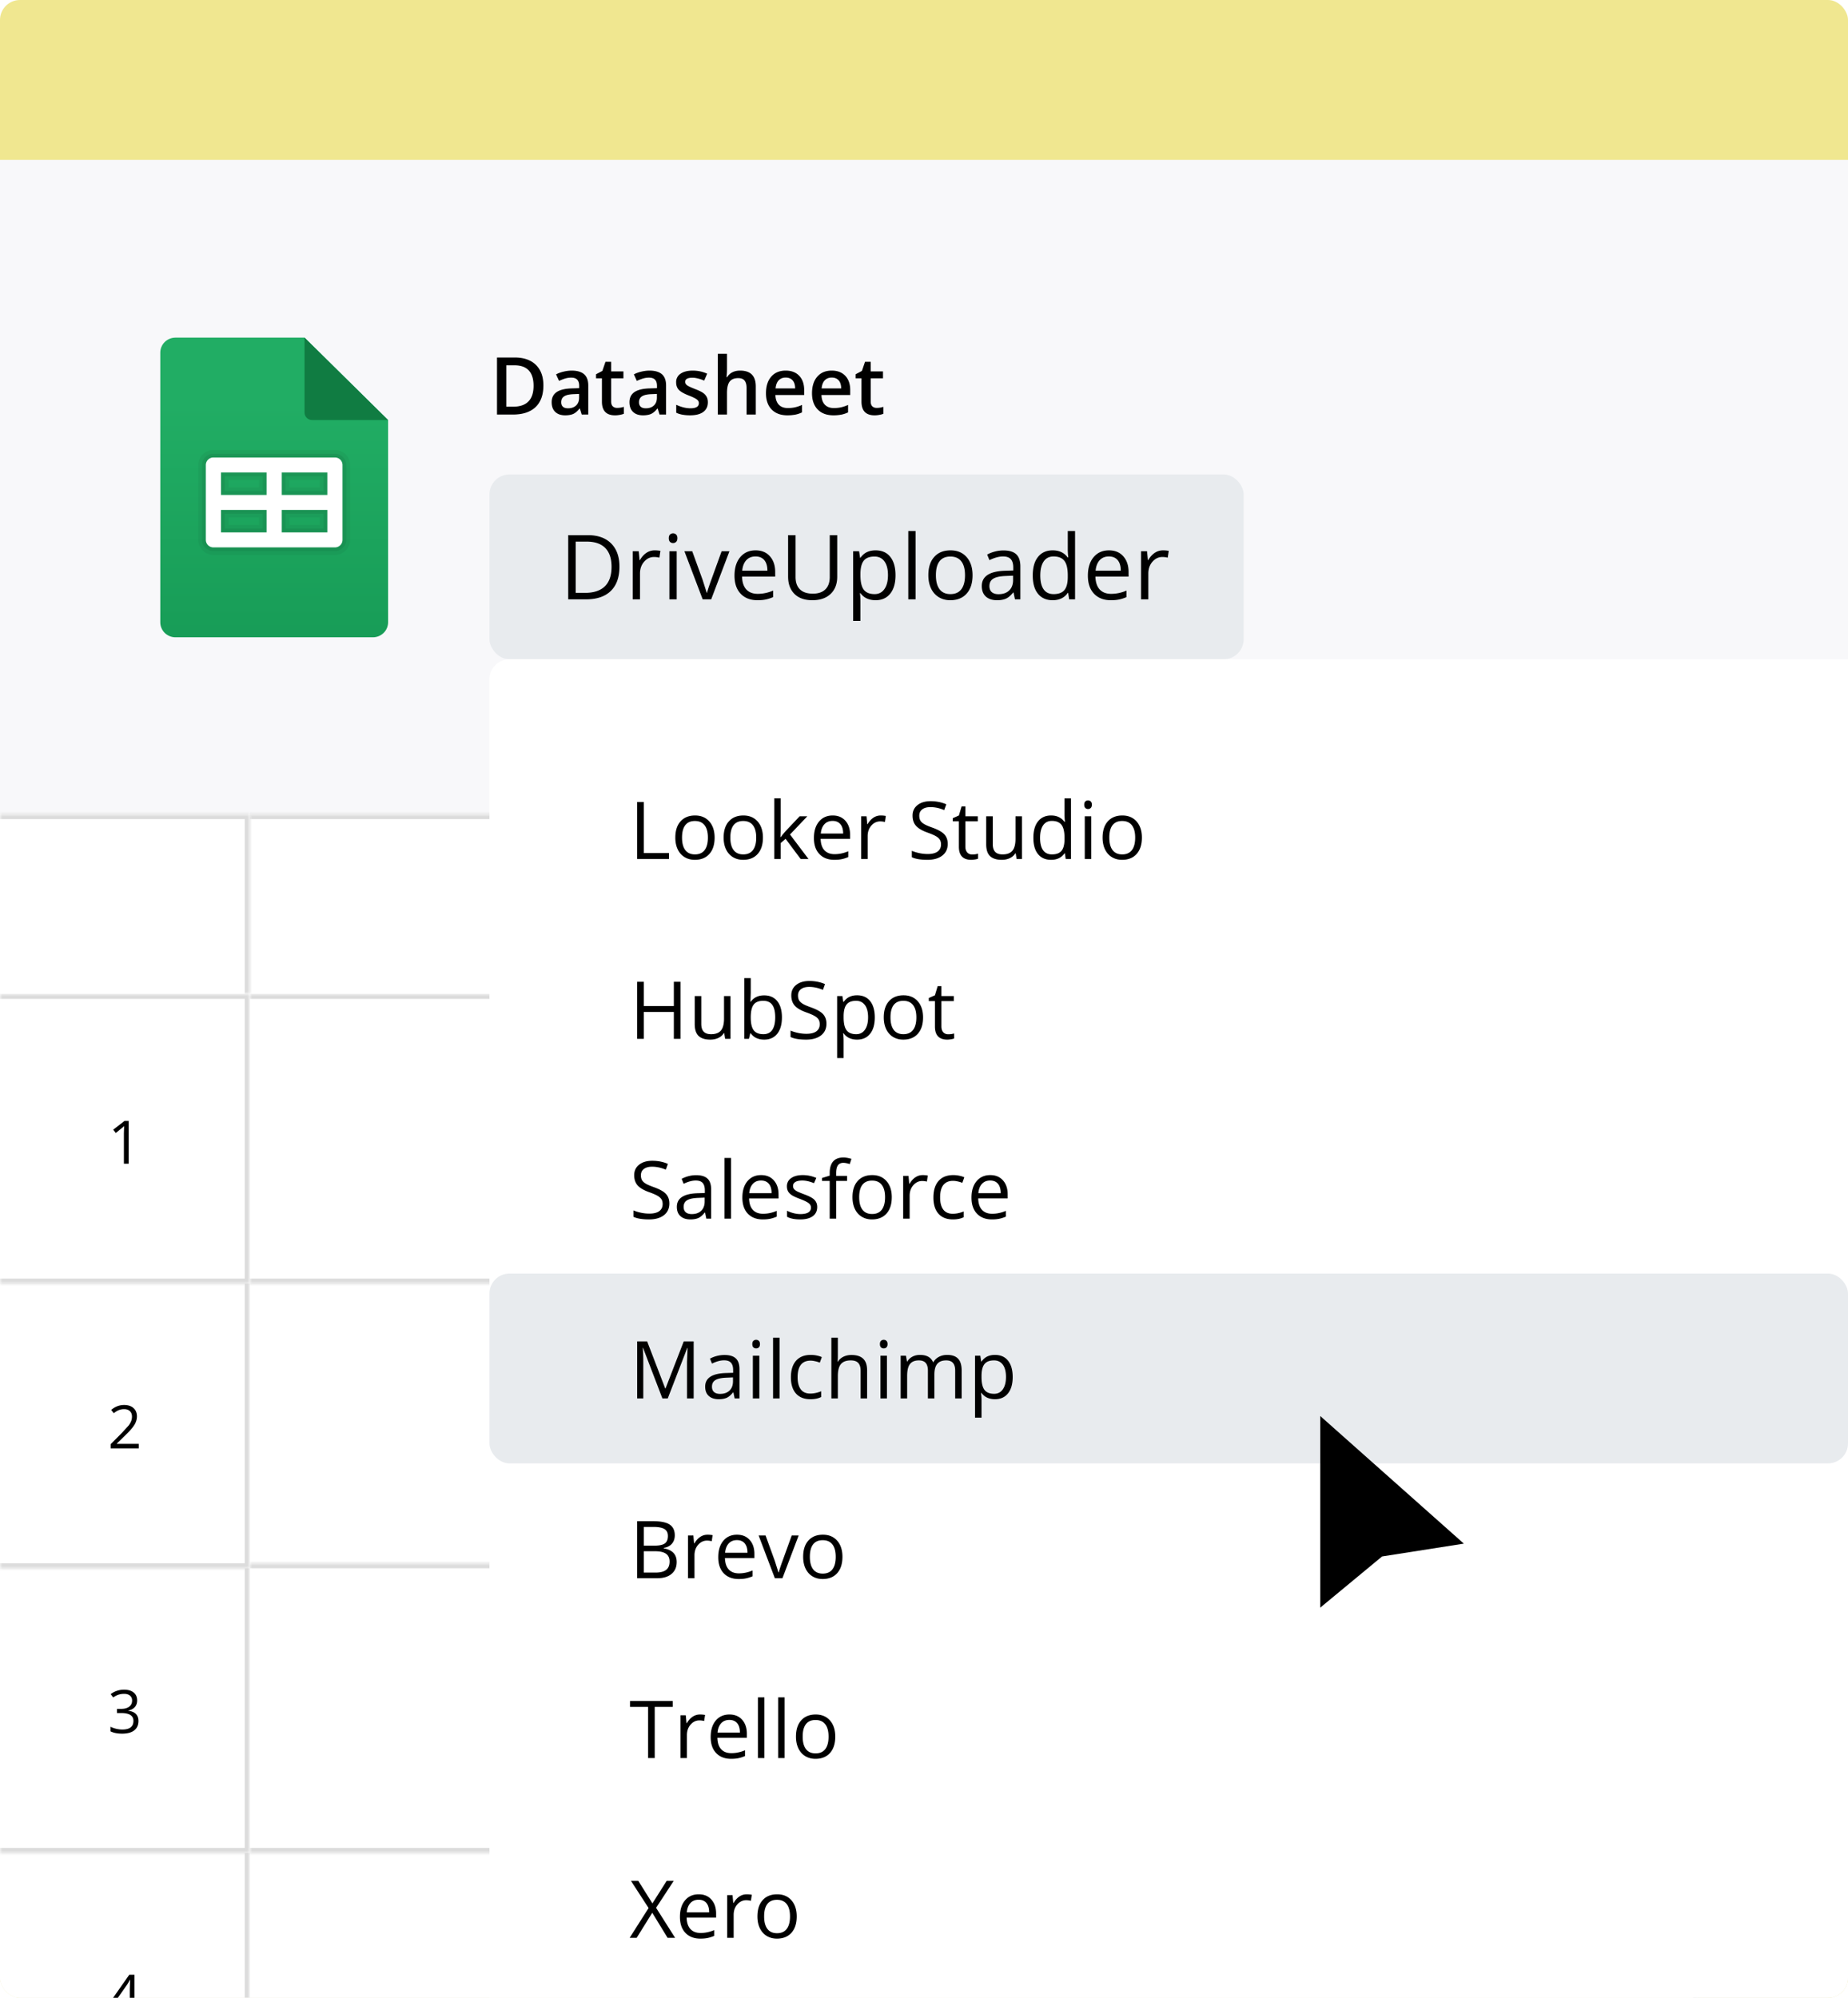 <svg xmlns="http://www.w3.org/2000/svg" width="370" height="400" fill="none" xmlns:v="https://vecta.io/nano"><style><![CDATA[.B{fill:#fff}.C{fill:#000}.D{fill:#dcdcdc}]]></style><g clip-path="url(#M)"><rect width="370" height="400" rx="4" fill="#f0e790"/><g clip-path="url(#N)"><path d="M0 32H370V400H0V32Z" fill="#f8f8fa"/><g clip-path="url(#O)"><mask id="A" class="B"><path d="M0 370h50v58H0v-58z"/></mask><path d="M0 370h50v58H0v-58z" class="B"/><path d="M28.188 402.031h-1.271V404h-.932v-1.969h-4.166v-.849l4.066-5.795h1.031v5.759h1.271v.885zm-2.203-.885v-2.847l.059-1.893h-.047c-.187.375-.363.686-.527.932l-2.678 3.808h3.193z" class="C"/></g><path d="M50 370h1v-1h-1v1zm0 58v1h1v-1h-1zM0 370v1h50v-1-1H0v1zm50 0h-1v58h1 1v-58h-1zm0 58v-1H0v1 1h50v-1z" mask="url(#A)" class="D"/><mask id="B" class="B"><path d="M50 370h290v58H50v-58z"/></mask><use href="#S" class="B"/><path d="M340 370h1v-1h-1v1zm0 58v1h1v-1h-1zM50 370v1h290v-1-1H50v1zm290 0h-1v58h1 1v-58h-1zm0 58v-1H50v1 1h290v-1z" mask="url(#B)" class="D"/><g clip-path="url(#P)"><mask id="C" class="B"><path d="M0 313h50v58H0v-58z"/></mask><path d="M0 313h50v58H0v-58z" class="B"/><path d="M27.461 340.449c0 .547-.154.994-.463 1.342s-.738.58-1.301.697v.047c.688.086 1.197.305 1.529.656s.498.813.498 1.383c0 .817-.283 1.446-.85 1.887s-1.371.656-2.414.656c-.453 0-.869-.035-1.248-.105s-.74-.186-1.096-.358v-.925c.371.183.766.324 1.184.421s.82.141 1.195.141c1.481 0 2.221-.58 2.221-1.74 0-1.039-.816-1.559-2.449-1.559h-.844v-.838h.855c.668 0 1.197-.146 1.588-.439s.586-.707.586-1.231c0-.418-.145-.746-.434-.984s-.674-.357-1.166-.357c-.375 0-.729.05-1.061.152s-.711.289-1.137.562l-.492-.656a4.06 4.06 0 0 1 1.213-.65 4.4 4.4 0 0 1 1.453-.24c.832 0 1.478.191 1.939.574s.691.9.691 1.564z" class="C"/></g><path d="M50 313h1v-1h-1v1zm0 58v1h1v-1h-1zM0 313v1h50v-1-1H0v1zm50 0h-1v58h1 1v-58h-1zm0 58v-1H0v1 1h50v-1z" mask="url(#C)" class="D"/><g clip-path="url(#Q)"><mask id="D" class="B"><path d="M0 256h50v58H0v-58z"/></mask><path d="M0 256h50v58H0v-58z" class="B"/><path d="M27.783 290h-5.631v-.838l2.256-2.267 1.359-1.489c.219-.297.383-.586.492-.867s.164-.584.164-.908c0-.457-.139-.819-.416-1.084-.277-.27-.662-.404-1.154-.404a2.93 2.93 0 0 0-1.014.175c-.316.118-.67.33-1.061.639l-.516-.662c.789-.656 1.648-.984 2.578-.984.805 0 1.436.207 1.893.621s.685.963.685 1.658c0 .543-.152 1.08-.457 1.611s-.875 1.203-1.711 2.016l-1.875 1.834v.047h4.406V290z" class="C"/></g><path d="M50 256h1v-1h-1v1zm0 58v1h1v-1h-1zM0 256v1h50v-1-1H0v1zm50 0h-1v58h1 1v-58h-1zm0 58v-1H0v1 1h50v-1z" mask="url(#D)" class="D"/><mask id="E" class="B"><path d="M50 256h290v58H50v-58z"/></mask><path d="M50 256h290v58H50v-58z" class="B"/><path d="M340 256h1v-1h-1v1zm0 58v1h1v-1h-1zM50 256v1h290v-1-1H50v1zm290 0h-1v58h1 1v-58h-1zm0 58v-1H50v1 1h290v-1z" mask="url(#E)" class="D"/><mask id="F" class="B"><path d="M50 313h290v58H50v-58z"/></mask><path d="M50 313h290v58H50v-58z" class="B"/><path d="M340 313h1v-1h-1v1zm0 58v1h1v-1h-1zM50 313v1h290v-1-1H50v1zm290 0h-1v58h1 1v-58h-1zm0 58v-1H50v1 1h290v-1z" mask="url(#F)" class="D"/><g clip-path="url(#R)"><mask id="G" class="B"><path d="M0 199h50v58H0v-58z"/></mask><path d="M0 199h50v58H0v-58z" class="B"/><path d="M25.756 233h-.949v-6.105l.047-1.442-.275.258-1.395 1.143-.516-.668 2.268-1.752h.82V233z" class="C"/></g><path d="M50 199h1v-1h-1v1zm0 58v1h1v-1h-1zM0 199v1h50v-1-1H0v1zm50 0h-1v58h1 1v-58h-1zm0 58v-1H0v1 1h50v-1z" mask="url(#G)" class="D"/><mask id="H" class="B"><path d="M50 199h290v58H50v-58z"/></mask><path d="M50 199h290v58H50v-58z" class="B"/><path d="M340 199h1v-1h-1v1zm0 58v1h1v-1h-1zM50 199v1h290v-1-1H50v1zm290 0h-1v58h1 1v-58h-1zm0 58v-1H50v1 1h290v-1z" mask="url(#H)" class="D"/><mask id="I" class="B"><path d="M50 163h290v36H50v-36z"/></mask><path d="M50 163h290v36H50v-36z" class="B"/><path d="M340 163h1v-1h-1v1zm-290 0v1h290v-1-1H50v1zm290 0h-1v36h1 1v-36h-1z" mask="url(#I)" class="D"/><path d="M198.266 186l-1.067-2.725h-3.433L192.711 186h-1.008l3.387-8.602h.838l3.369 8.602h-1.031zm-1.377-3.621l-.996-2.654c-.129-.336-.262-.748-.399-1.237-.086.375-.209.787-.369 1.237l-1.008 2.654h2.772z" class="C"/><mask id="J" class="B"><path d="M0 163h50v36H0v-36z"/></mask><path d="M0 163h50v36H0v-36z" class="B"/><path d="M50 163h1v-1h-1v1zm-50 0v1h50v-1-1H0v1zm50 0h-1v36h1 1v-36h-1z" mask="url(#J)" class="D"/><path d="M108.797 77.18c0 1.885-.524 3.328-1.57 4.328-1.047.995-2.555 1.492-4.524 1.492h-3.195V71.578h3.531c1.818 0 3.232.49 4.242 1.469s1.516 2.357 1.516 4.133zm-1.969.063c0-2.734-1.279-4.102-3.836-4.102h-1.617v8.289h1.328c2.75 0 4.125-1.396 4.125-4.187zM116.469 83l-.367-1.203h-.063c-.417.526-.836.885-1.258 1.078-.422.188-.963.281-1.625.281-.849 0-1.513-.229-1.992-.687s-.711-1.107-.711-1.945c0-.891.331-1.562.992-2.016s1.67-.701 3.024-.742l1.492-.047v-.461c0-.552-.13-.963-.391-1.234-.255-.276-.653-.414-1.195-.414a4.14 4.14 0 0 0-1.273.195 9.56 9.56 0 0 0-1.172.461l-.594-1.312c.469-.245.982-.43 1.539-.555.557-.13 1.083-.195 1.578-.195 1.099 0 1.927.24 2.485.719s.843 1.232.843 2.258V83h-1.312zm-2.735-1.25c.667 0 1.201-.185 1.602-.555.406-.375.609-.898.609-1.57v-.75l-1.109.047c-.865.031-1.495.177-1.891.438-.39.255-.586.648-.586 1.18 0 .385.115.685.344.898.229.208.573.313 1.031.313zm9.828-.078c.448 0 .896-.07 1.344-.211v1.383c-.203.088-.466.161-.789.219a5.13 5.13 0 0 1-.992.094c-1.74 0-2.609-.917-2.609-2.75V75.75h-1.18v-.812l1.266-.672.625-1.828h1.132v1.922h2.461v1.391h-2.461v4.625c0 .443.11.771.329.984.223.208.515.313.874.313zM132.047 83l-.367-1.203h-.063c-.416.526-.836.885-1.258 1.078-.421.188-.963.281-1.625.281-.849 0-1.513-.229-1.992-.687s-.711-1.107-.711-1.945c0-.891.331-1.562.992-2.016s1.67-.701 3.024-.742l1.492-.047v-.461c0-.552-.13-.963-.391-1.234-.255-.276-.653-.414-1.195-.414a4.14 4.14 0 0 0-1.273.195 9.56 9.56 0 0 0-1.172.461l-.594-1.312c.469-.245.982-.43 1.539-.555.557-.13 1.083-.195 1.578-.195 1.099 0 1.927.24 2.485.719s.843 1.232.843 2.258V83h-1.312zm-2.735-1.25c.667 0 1.201-.185 1.602-.555.406-.375.609-.898.609-1.57v-.75l-1.109.047c-.865.031-1.495.177-1.891.438-.39.255-.585.648-.585 1.18 0 .385.114.685.343.898.229.208.573.313 1.031.313zm12.415-1.211c0 .844-.308 1.492-.922 1.945-.615.448-1.495.672-2.641.672s-2.075-.174-2.773-.523v-1.586c1.015.469 1.961.703 2.836.703 1.13 0 1.695-.341 1.695-1.023a.81.81 0 0 0-.188-.547c-.125-.146-.33-.297-.617-.453s-.685-.333-1.195-.531c-.995-.385-1.669-.771-2.024-1.156-.349-.386-.523-.886-.523-1.5a1.96 1.96 0 0 1 .891-1.719c.599-.411 1.411-.617 2.437-.617 1.016 0 1.977.206 2.883.617l-.594 1.383c-.932-.385-1.716-.578-2.351-.578-.969 0-1.453.276-1.453.828 0 .271.124.5.374.688.256.188.808.445 1.657.773.713.276 1.232.529 1.554.758a2.25 2.25 0 0 1 .719.797c.156.297.235.654.235 1.07zM151.32 83h-1.843v-5.312c0-.667-.136-1.164-.407-1.492-.265-.328-.69-.492-1.273-.492-.771 0-1.339.232-1.703.695-.36.458-.539 1.229-.539 2.313V83h-1.836V70.844h1.836v3.086a14.53 14.53 0 0 1-.094 1.586h.117c.25-.417.596-.74 1.039-.969.448-.229.969-.344 1.563-.344 2.093 0 3.14 1.055 3.14 3.164V83zm6.328.156c-1.343 0-2.395-.391-3.156-1.172-.755-.786-1.133-1.867-1.133-3.242 0-1.412.352-2.521 1.055-3.328s1.669-1.211 2.898-1.211c1.141 0 2.042.346 2.704 1.039s.992 1.646.992 2.859v.992h-5.758c.026.838.253 1.484.68 1.937.427.448 1.028.672 1.804.672.511 0 .985-.047 1.422-.141a7.65 7.65 0 0 0 1.422-.484v1.492c-.448.214-.901.365-1.359.453a8.34 8.34 0 0 1-1.571.133zm-.336-7.562c-.583 0-1.052.185-1.406.555s-.557.909-.625 1.617h3.922c-.01-.714-.182-1.253-.515-1.617-.334-.37-.792-.555-1.376-.555zm9.555 7.562c-1.344 0-2.396-.391-3.156-1.172-.755-.786-1.133-1.867-1.133-3.242 0-1.412.352-2.521 1.055-3.328s1.669-1.211 2.898-1.211c1.141 0 2.042.346 2.703 1.039s.993 1.646.993 2.859v.992h-5.758c.026.838.252 1.484.679 1.937.428.448 1.029.672 1.805.672.511 0 .985-.047 1.422-.141a7.65 7.65 0 0 0 1.422-.484v1.492c-.448.214-.901.365-1.359.453a8.34 8.34 0 0 1-1.571.133zm-.336-7.562c-.583 0-1.052.185-1.406.555-.349.37-.557.909-.625 1.617h3.922c-.011-.714-.182-1.253-.516-1.617-.333-.37-.791-.555-1.375-.555zm9 6.078c.448 0 .896-.07 1.344-.211v1.383c-.203.088-.466.161-.789.219a5.13 5.13 0 0 1-.992.094c-1.74 0-2.61-.917-2.61-2.75V75.75h-1.179v-.812l1.265-.672.625-1.828h1.133v1.922h2.461v1.391h-2.461v4.625c0 .443.11.771.328.984.224.208.516.313.875.313z" class="C"/></g><rect x="98" y="95" width="151" height="37" rx="4" fill="#e8ebee"/><path d="M124.023 113.452c0 2.121-.577 3.744-1.731 4.869-1.148 1.119-2.804 1.679-4.966 1.679h-3.559v-12.85h3.937c1.998 0 3.551.554 4.658 1.662s1.661 2.654 1.661 4.64zm-1.582.053c0-1.676-.421-2.939-1.265-3.788-.838-.85-2.086-1.275-3.744-1.275h-2.171v10.266h1.819c1.781 0 3.12-.437 4.017-1.31s1.344-2.176 1.344-3.893zm8.631-3.314c.428 0 .812.036 1.152.106l-.203 1.353c-.398-.088-.75-.131-1.054-.131-.779 0-1.447.316-2.004.949-.551.633-.826 1.421-.826 2.364V120h-1.459v-9.633h1.204l.167 1.784h.07c.358-.627.788-1.11 1.292-1.45a2.91 2.91 0 0 1 1.661-.51zm4.412 9.809h-1.459v-9.633h1.459V120zm-1.582-12.243c0-.334.082-.577.246-.73s.37-.237.616-.237a.86.86 0 0 1 .606.237c.17.159.255.402.255.73s-.085.574-.255.738a.86.86 0 0 1-.606.237c-.246 0-.452-.079-.616-.237-.164-.164-.246-.41-.246-.738zM140.688 120l-3.657-9.633h1.565l2.074 5.713.826 2.602h.07c.065-.311.267-.953.607-1.925l2.311-6.39h1.565L142.393 120h-1.705zm10.977.176c-1.424 0-2.549-.434-3.375-1.301-.82-.867-1.23-2.071-1.23-3.612 0-1.553.38-2.786 1.142-3.701.768-.914 1.796-1.371 3.085-1.371 1.207 0 2.162.399 2.865 1.196.703.791 1.055 1.837 1.055 3.137v.923h-6.636c.03 1.131.314 1.99.853 2.575.545.586 1.309.879 2.294.879 1.037 0 2.062-.216 3.076-.65v1.301c-.516.222-1.005.381-1.468.474-.457.1-1.011.15-1.661.15zm-.395-8.763c-.774 0-1.392.252-1.855.756-.457.504-.727 1.201-.809 2.092h5.037c0-.92-.205-1.623-.616-2.11s-.996-.738-1.757-.738zm16.356-4.263v8.315c0 1.465-.442 2.616-1.327 3.454s-2.101 1.257-3.648 1.257-2.745-.422-3.594-1.266c-.844-.844-1.266-2.004-1.266-3.48v-8.28h1.494v8.385c0 1.072.293 1.896.879 2.47s1.447.861 2.584.861c1.084 0 1.919-.287 2.505-.861.586-.58.879-1.409.879-2.487v-8.368h1.494zm7.673 13.026c-.627 0-1.201-.114-1.723-.343-.515-.234-.949-.592-1.301-1.072h-.105a12.96 12.96 0 0 1 .105 1.599v3.964h-1.459v-13.957h1.187l.202 1.319h.07c.375-.528.812-.909 1.31-1.143s1.069-.352 1.714-.352c1.277 0 2.262.437 2.953 1.31.697.873 1.046 2.098 1.046 3.674 0 1.582-.355 2.812-1.064 3.691-.703.873-1.681 1.31-2.935 1.31zm-.211-8.745c-.984 0-1.696.272-2.136.817s-.665 1.412-.677 2.602v.325c0 1.353.226 2.323.677 2.909.451.58 1.175.87 2.171.87.832 0 1.482-.337 1.951-1.011.475-.673.712-1.602.712-2.786 0-1.201-.237-2.121-.712-2.76-.469-.644-1.131-.966-1.986-.966zm8.226 8.569h-1.459v-13.676h1.459V120zm11.409-4.825c0 1.57-.396 2.798-1.187 3.682s-1.884 1.319-3.278 1.319c-.862 0-1.626-.202-2.294-.607s-1.184-.984-1.547-1.74-.545-1.641-.545-2.654c0-1.571.393-2.792 1.178-3.665.785-.879 1.875-1.319 3.269-1.319 1.348 0 2.417.449 3.208 1.345.797.897 1.196 2.11 1.196 3.639zm-7.339 0c0 1.23.246 2.168.738 2.812s1.216.967 2.171.967 1.679-.319 2.171-.958c.498-.644.747-1.585.747-2.821 0-1.225-.249-2.154-.747-2.786-.492-.639-1.222-.958-2.189-.958-.955 0-1.675.313-2.162.94s-.729 1.562-.729 2.804zM203.213 120l-.29-1.371h-.07c-.481.603-.961 1.014-1.442 1.23-.474.211-1.069.317-1.784.317-.955 0-1.705-.246-2.25-.738-.539-.493-.809-1.193-.809-2.101 0-1.945 1.556-2.965 4.667-3.059l1.635-.052v-.598c0-.756-.164-1.313-.492-1.67-.322-.363-.841-.545-1.556-.545-.802 0-1.711.246-2.724.738l-.449-1.116a6.86 6.86 0 0 1 1.556-.606c.568-.147 1.137-.22 1.705-.22 1.149 0 1.998.255 2.549.765.557.509.835 1.327.835 2.452V120h-1.081zm-3.296-1.028c.908 0 1.62-.249 2.136-.747.521-.498.782-1.196.782-2.092v-.87l-1.459.061c-1.16.041-1.998.223-2.514.545-.509.317-.764.812-.764 1.485 0 .528.158.929.474 1.205.323.275.771.413 1.345.413zm13.948-.264h-.079c-.674.979-1.682 1.468-3.023 1.468-1.26 0-2.242-.431-2.945-1.292-.697-.862-1.046-2.086-1.046-3.674s.352-2.821 1.055-3.7 1.682-1.319 2.936-1.319c1.306 0 2.308.475 3.006 1.424h.114l-.062-.694-.035-.677v-3.92h1.459V120h-1.186l-.194-1.292zm-2.918.246c.996 0 1.717-.269 2.162-.808.452-.545.677-1.421.677-2.628v-.308c0-1.365-.228-2.338-.685-2.918-.452-.586-1.175-.879-2.171-.879-.856 0-1.512.334-1.969 1.002-.451.662-.677 1.6-.677 2.813 0 1.23.226 2.159.677 2.786s1.113.94 1.986.94zm11.47 1.222c-1.424 0-2.549-.434-3.375-1.301-.82-.867-1.23-2.071-1.23-3.612 0-1.553.38-2.786 1.142-3.701.768-.914 1.796-1.371 3.085-1.371 1.207 0 2.162.399 2.865 1.196.703.791 1.055 1.837 1.055 3.137v.923h-6.636c.03 1.131.314 1.99.853 2.575.545.586 1.309.879 2.294.879 1.037 0 2.062-.216 3.076-.65v1.301c-.516.222-1.005.381-1.468.474-.457.1-1.011.15-1.661.15zm-.396-8.763c-.773 0-1.391.252-1.854.756-.457.504-.727 1.201-.809 2.092h5.037c0-.92-.206-1.623-.616-2.11s-.996-.738-1.758-.738zm10.829-1.222c.427 0 .811.036 1.151.106l-.202 1.353c-.399-.088-.75-.131-1.055-.131-.779 0-1.447.316-2.004.949-.551.633-.826 1.421-.826 2.364V120h-1.459v-9.633h1.204l.167 1.784h.07c.358-.627.789-1.11 1.292-1.45a2.91 2.91 0 0 1 1.662-.51z" class="C"/><g filter="url(#K)" class="B"><path d="M98 136a4 4 0 0 1 4-4h268v268H98V136z"/></g><rect x="98" y="255" width="272" height="38" rx="4" fill="#e8ebee"/><g class="C"><path d="M135.172 388h-1.508l-3.07-5.023-3.125 5.023h-1.407l3.797-5.969-3.539-5.453h1.469l2.836 4.524 2.859-4.524h1.414l-3.539 5.406 3.813 6.016zm5.055.156c-1.266 0-2.266-.385-3-1.156s-1.094-1.841-1.094-3.211c0-1.38.338-2.477 1.015-3.289.683-.812 1.597-1.219 2.743-1.219 1.073 0 1.921.354 2.547 1.063.624.703.937 1.633.937 2.789v.82h-5.898c.026 1.005.278 1.768.757 2.289.485.521 1.164.781 2.039.781.922 0 1.834-.192 2.735-.578v1.157c-.459.197-.893.338-1.305.421-.406.089-.898.133-1.476.133zm-.352-7.789c-.687 0-1.237.224-1.648.672s-.646 1.068-.719 1.859h4.476c0-.817-.182-1.442-.546-1.875s-.886-.656-1.563-.656zm9.625-1.086c.38 0 .721.031 1.023.094l-.179 1.203c-.354-.078-.667-.117-.938-.117-.692 0-1.286.281-1.781.844s-.734 1.263-.734 2.101V388h-1.297v-8.562h1.07l.148 1.585h.063c.318-.557.701-.987 1.148-1.289a2.59 2.59 0 0 1 1.477-.453zm10.016 4.43c0 1.396-.352 2.487-1.055 3.273s-1.675 1.172-2.914 1.172c-.766 0-1.445-.179-2.039-.539s-1.052-.875-1.375-1.547-.485-1.458-.485-2.359c0-1.396.349-2.482 1.047-3.258s1.667-1.172 2.907-1.172c1.197 0 2.148.399 2.851 1.196s1.063 1.875 1.063 3.234zm-6.524 0c0 1.094.219 1.927.656 2.5s1.081.859 1.93.859 1.492-.284 1.93-.851c.443-.573.664-1.409.664-2.508 0-1.089-.221-1.914-.664-2.477s-1.086-.851-1.946-.851c-.848 0-1.489.278-1.921.836s-.649 1.388-.649 2.492zM131.086 352h-1.328v-10.242h-3.617v-1.18h8.562v1.18h-3.617V352zm9.055-8.719c.38 0 .721.031 1.023.094l-.18 1.203c-.354-.078-.666-.117-.937-.117-.693 0-1.287.281-1.781.844s-.735 1.263-.735 2.101V352h-1.297v-8.562h1.071l.148 1.585h.063c.317-.557.7-.987 1.148-1.289s.94-.453 1.477-.453zm6.242 8.875c-1.266 0-2.266-.385-3-1.156s-1.094-1.841-1.094-3.211c0-1.38.339-2.477 1.016-3.289s1.596-1.219 2.742-1.219c1.073 0 1.922.354 2.547 1.063.625.703.937 1.633.937 2.789v.82h-5.898c.026 1.005.278 1.768.758 2.289s1.164.781 2.039.781c.922 0 1.833-.192 2.734-.578v1.157c-.458.197-.893.338-1.305.421-.406.089-.898.133-1.476.133zm-.352-7.789c-.687 0-1.237.224-1.648.672s-.646 1.068-.719 1.859h4.477c0-.817-.183-1.442-.547-1.875s-.886-.656-1.563-.656zm7.016 7.633h-1.297v-12.156h1.297V352zm4.047 0h-1.297v-12.156h1.297V352zm10.14-4.289c0 1.396-.351 2.487-1.054 3.273s-1.675 1.172-2.914 1.172c-.766 0-1.446-.179-2.039-.539s-1.053-.875-1.375-1.547-.485-1.458-.485-2.359c0-1.396.349-2.482 1.047-3.258s1.667-1.172 2.906-1.172c1.198 0 2.149.399 2.852 1.196s1.062 1.875 1.062 3.234zm-6.523 0c0 1.094.219 1.927.656 2.5s1.081.859 1.93.859 1.492-.284 1.93-.851c.442-.573.664-1.409.664-2.508 0-1.089-.222-1.914-.664-2.477s-1.086-.851-1.946-.851c-.849 0-1.489.278-1.922.836s-.648 1.388-.648 2.492zm-33.141-43.133h3.227c1.515 0 2.612.227 3.289.68s1.016 1.169 1.016 2.148c0 .677-.191 1.237-.571 1.68-.375.437-.924.721-1.648.852v.078c1.734.296 2.601 1.208 2.601 2.734 0 1.021-.346 1.818-1.039 2.391-.687.573-1.651.859-2.89.859h-3.985v-11.422zm1.328 4.891h2.188c.937 0 1.612-.146 2.023-.438.412-.297.618-.794.618-1.492 0-.641-.23-1.101-.688-1.383s-1.187-.429-2.187-.429h-1.954v3.742zm0 1.125v4.273h2.383c.922 0 1.615-.177 2.078-.531.469-.359.703-.919.703-1.68 0-.708-.239-1.229-.718-1.562s-1.198-.5-2.172-.5h-2.274zm12.758-3.313c.38 0 .722.031 1.024.094l-.18 1.203c-.354-.078-.667-.117-.938-.117-.692 0-1.286.281-1.781.844-.489.562-.734 1.263-.734 2.101V316h-1.297v-8.562h1.07l.149 1.585h.062c.318-.557.701-.987 1.149-1.289s.94-.453 1.476-.453zm6.242 8.875c-1.265 0-2.265-.385-3-1.156-.729-.771-1.093-1.841-1.093-3.211 0-1.38.338-2.477 1.015-3.289.683-.812 1.597-1.219 2.742-1.219 1.073 0 1.922.354 2.547 1.063.625.703.938 1.633.938 2.789v.82h-5.899c.026 1.005.279 1.768.758 2.289.485.521 1.164.781 2.039.781.922 0 1.834-.192 2.735-.578v1.157a6.69 6.69 0 0 1-1.305.421c-.406.089-.898.133-1.477.133zm-.351-7.789c-.688 0-1.237.224-1.649.672-.406.448-.645 1.068-.718 1.859h4.476c0-.817-.182-1.442-.547-1.875s-.885-.656-1.562-.656zm7.594 7.633l-3.25-8.562h1.39l1.844 5.078.734 2.312h.063c.057-.276.237-.846.539-1.711l2.055-5.679h1.39l-3.25 8.562h-1.515zm13.531-4.289c0 1.396-.352 2.487-1.055 3.273s-1.674 1.172-2.914 1.172c-.765 0-1.445-.179-2.039-.539s-1.052-.875-1.375-1.547-.484-1.458-.484-2.359c0-1.396.349-2.482 1.047-3.258s1.666-1.172 2.906-1.172c1.198 0 2.148.399 2.851 1.196.709.796 1.063 1.875 1.063 3.234zm-6.524 0c0 1.094.219 1.927.657 2.5s1.08.859 1.929.859 1.493-.284 1.93-.851c.443-.573.664-1.409.664-2.508 0-1.089-.221-1.914-.664-2.477-.437-.567-1.086-.851-1.945-.851-.849 0-1.49.278-1.922.836s-.649 1.388-.649 2.492zM132.625 280l-3.875-10.125h-.062c.072.802.109 1.755.109 2.859V280h-1.227v-11.422h2l3.618 9.422h.062l3.648-9.422h1.985V280h-1.328v-7.359l.109-2.75h-.062L133.695 280h-1.07zm14.469 0l-.258-1.219h-.063c-.427.537-.854.901-1.281 1.094-.422.187-.95.281-1.586.281-.849 0-1.515-.218-2-.656-.479-.438-.718-1.06-.718-1.867 0-1.729 1.382-2.636 4.148-2.719l1.453-.047v-.531c0-.672-.146-1.167-.437-1.484-.287-.323-.748-.485-1.383-.485-.714 0-1.521.219-2.422.656l-.399-.992a6.11 6.11 0 0 1 1.383-.539c.505-.13 1.011-.195 1.516-.195 1.021 0 1.776.226 2.265.68.495.453.743 1.179.743 2.179V280h-.961zm-2.93-.914c.807 0 1.44-.221 1.898-.664.464-.443.696-1.063.696-1.86v-.773l-1.297.055c-1.031.036-1.776.198-2.234.484s-.68.721-.68 1.32c0 .469.141.826.422 1.071s.685.367 1.195.367zm7.867.914h-1.297v-8.562h1.297V280zm-1.406-10.883c0-.297.073-.513.219-.648.146-.141.328-.211.547-.211.208 0 .388.07.539.211s.226.357.226.648-.075.511-.226.656-.331.211-.539.211c-.219 0-.401-.07-.547-.211s-.219-.364-.219-.656zM156.078 280h-1.297v-12.156h1.297V280zm6.172.156c-1.24 0-2.201-.38-2.883-1.14-.677-.766-1.015-1.847-1.015-3.243 0-1.432.343-2.539 1.031-3.32s1.677-1.172 2.953-1.172c.411 0 .823.045 1.234.133s.735.193.969.313l-.398 1.101a5.9 5.9 0 0 0-.938-.281c-.338-.078-.638-.117-.898-.117-1.74 0-2.61 1.109-2.61 3.328 0 1.052.211 1.859.633 2.422s1.057.843 1.891.843c.713 0 1.445-.153 2.195-.461v1.149c-.573.297-1.294.445-2.164.445zm10.062-.156v-5.539c0-.698-.158-1.219-.476-1.563s-.815-.515-1.492-.515c-.901 0-1.56.245-1.977.734-.411.49-.617 1.292-.617 2.406V280h-1.297v-12.156h1.297v3.679c0 .443-.021.81-.062 1.102h.078c.255-.411.617-.734 1.086-.969s1.013-.359 1.617-.359c1.047 0 1.83.25 2.351.75.526.495.789 1.284.789 2.367V280h-1.297zm5.266 0h-1.297v-8.562h1.297V280zm-1.406-10.883c0-.297.073-.513.219-.648.145-.141.328-.211.547-.211.208 0 .388.07.539.211s.226.357.226.648-.075.511-.226.656-.331.211-.539.211c-.219 0-.402-.07-.547-.211s-.219-.364-.219-.656zM191.242 280v-5.57c0-.683-.146-1.193-.437-1.532s-.745-.515-1.36-.515c-.807 0-1.403.232-1.789.695s-.578 1.177-.578 2.141V280h-1.297v-5.57c0-.683-.146-1.193-.437-1.532s-.748-.515-1.367-.515c-.813 0-1.409.245-1.789.734s-.563 1.281-.563 2.391V280h-1.297v-8.562h1.055l.211 1.171h.062c.245-.416.589-.742 1.032-.976s.947-.352 1.5-.352c1.338 0 2.213.485 2.624 1.453h.063c.255-.448.625-.802 1.109-1.062s1.037-.391 1.657-.391c.968 0 1.692.25 2.171.75.485.495.727 1.289.727 2.383V280h-1.297zm7.961.156c-.557 0-1.068-.101-1.531-.304-.458-.209-.844-.526-1.156-.954h-.094c.062.5.094.974.094 1.422v3.524h-1.297v-12.406h1.054l.18 1.171h.063c.333-.468.721-.807 1.164-1.015s.95-.313 1.523-.313c1.136 0 2.011.388 2.625 1.164.62.776.93 1.865.93 3.266s-.315 2.5-.946 3.281c-.624.776-1.494 1.164-2.609 1.164zm-.187-7.773c-.875 0-1.508.242-1.899.726s-.591 1.256-.601 2.313v.289c0 1.203.2 2.065.601 2.586.401.515 1.044.773 1.93.773.739 0 1.318-.299 1.734-.898.422-.599.633-1.425.633-2.477 0-1.067-.211-1.885-.633-2.453-.416-.573-1.005-.859-1.765-.859zm-65-31.422c0 1.005-.365 1.789-1.094 2.351s-1.719.844-2.969.844c-1.354 0-2.396-.174-3.125-.523v-1.281c.469.197.979.354 1.531.468a8.03 8.03 0 0 0 1.641.172c.885 0 1.552-.166 2-.5s.672-.807.672-1.406c0-.396-.081-.719-.242-.969s-.422-.489-.797-.703-.935-.456-1.695-.726c-1.063-.381-1.823-.831-2.282-1.352-.453-.521-.679-1.201-.679-2.039 0-.88.33-1.581.992-2.102s1.536-.781 2.625-.781c1.135 0 2.179.208 3.133.625l-.415 1.156c-.942-.396-1.859-.593-2.75-.593-.703 0-1.252.151-1.648.453s-.594.721-.594 1.257c0 .396.073.722.219.977s.391.482.734.695c.349.209.881.44 1.594.696 1.198.427 2.021.885 2.469 1.375s.68 1.125.68 1.906zm7.406 3.039l-.258-1.219h-.062c-.428.537-.855.901-1.282 1.094-.422.187-.95.281-1.586.281-.849 0-1.515-.218-2-.656-.479-.438-.718-1.06-.718-1.867 0-1.729 1.382-2.636 4.148-2.719l1.453-.047v-.531c0-.672-.146-1.167-.437-1.484-.287-.323-.748-.485-1.383-.485-.714 0-1.521.219-2.422.656l-.398-.992c.421-.229.882-.409 1.382-.539a6.07 6.07 0 0 1 1.516-.195c1.021 0 1.776.226 2.266.68s.742 1.179.742 2.179V244h-.961zm-2.93-.914c.807 0 1.44-.221 1.899-.664s.695-1.063.695-1.86v-.773l-1.297.055c-1.031.036-1.776.198-2.234.484s-.68.721-.68 1.32c0 .469.141.826.422 1.071s.685.367 1.195.367zm7.867.914h-1.297v-12.156h1.297V244zm6.368.156c-1.266 0-2.266-.385-3-1.156s-1.094-1.841-1.094-3.211c0-1.38.338-2.477 1.015-3.289.683-.812 1.597-1.219 2.743-1.219 1.073 0 1.921.354 2.547 1.063.624.703.937 1.633.937 2.789v.82h-5.898c.026 1.005.278 1.768.757 2.289.485.521 1.164.781 2.039.781.922 0 1.834-.192 2.735-.578v1.157c-.459.197-.893.338-1.305.421-.406.089-.898.133-1.476.133zm-.352-7.789c-.687 0-1.237.224-1.648.672s-.646 1.068-.719 1.859h4.476c0-.817-.182-1.442-.546-1.875s-.886-.656-1.563-.656zm11.242 5.297c0 .797-.297 1.412-.89 1.844s-1.428.648-2.5.648c-1.136 0-2.021-.179-2.657-.539v-1.203a6.49 6.49 0 0 0 1.321.492c.474.12.929.18 1.367.18.677 0 1.198-.107 1.562-.32a1.08 1.08 0 0 0 .547-.993c0-.333-.146-.617-.437-.851-.287-.24-.849-.521-1.688-.844-.797-.297-1.364-.555-1.703-.773-.333-.224-.583-.477-.75-.758-.161-.281-.242-.617-.242-1.008a1.91 1.91 0 0 1 .851-1.648c.568-.407 1.347-.61 2.336-.61.922 0 1.823.188 2.704.563l-.461 1.054c-.86-.354-1.638-.531-2.336-.531-.615 0-1.079.097-1.391.289s-.469.459-.469.797a.99.99 0 0 0 .172.586c.12.162.31.315.57.461s.761.357 1.5.633c1.016.37 1.701.742 2.055 1.117.36.375.539.846.539 1.414zm5.977-5.219h-2.18V244h-1.297v-7.555h-1.531v-.586l1.531-.468v-.477c0-2.104.919-3.156 2.758-3.156.453 0 .984.091 1.594.273l-.336 1.039c-.5-.161-.927-.242-1.281-.242-.49 0-.852.164-1.086.492s-.352.844-.352 1.563v.555h2.18v1.007zm8.953 3.266c0 1.396-.352 2.487-1.055 3.273s-1.674 1.172-2.914 1.172c-.766 0-1.445-.179-2.039-.539s-1.052-.875-1.375-1.547-.484-1.458-.484-2.359c0-1.396.349-2.482 1.047-3.258s1.666-1.172 2.906-1.172c1.198 0 2.148.399 2.851 1.196.709.796 1.063 1.875 1.063 3.234zm-6.524 0c0 1.094.219 1.927.657 2.5s1.08.859 1.929.859 1.493-.284 1.93-.851c.443-.573.664-1.409.664-2.508 0-1.089-.221-1.914-.664-2.477-.437-.567-1.086-.851-1.945-.851-.849 0-1.49.278-1.922.836s-.649 1.388-.649 2.492zm12.711-4.43c.381 0 .722.031 1.024.094l-.18 1.203c-.354-.078-.667-.117-.937-.117-.693 0-1.287.281-1.782.844-.489.562-.734 1.263-.734 2.101V244h-1.297v-8.562h1.07l.149 1.585h.062c.318-.557.701-.987 1.149-1.289s.94-.453 1.476-.453zm6.047 8.875c-1.239 0-2.2-.38-2.883-1.14-.677-.766-1.015-1.847-1.015-3.243 0-1.432.344-2.539 1.031-3.32.693-.781 1.677-1.172 2.953-1.172.412 0 .823.045 1.235.133s.734.193.968.313l-.398 1.101a5.9 5.9 0 0 0-.938-.281c-.338-.078-.638-.117-.898-.117-1.74 0-2.609 1.109-2.609 3.328 0 1.052.211 1.859.632 2.422.427.562 1.058.843 1.891.843.714 0 1.445-.153 2.195-.461v1.149c-.573.297-1.294.445-2.164.445zm7.821 0c-1.266 0-2.266-.385-3-1.156s-1.094-1.841-1.094-3.211c0-1.38.338-2.477 1.015-3.289.683-.812 1.597-1.219 2.743-1.219 1.073 0 1.922.354 2.546 1.063.626.703.938 1.633.938 2.789v.82h-5.898c.026 1.005.278 1.768.757 2.289.485.521 1.164.781 2.039.781.922 0 1.834-.192 2.735-.578v1.157c-.459.197-.893.338-1.305.421-.406.089-.898.133-1.476.133zm-.352-7.789c-.688 0-1.237.224-1.648.672s-.646 1.068-.719 1.859h4.476c0-.817-.182-1.442-.547-1.875s-.885-.656-1.562-.656zM136.242 208h-1.328v-5.375h-6.016V208h-1.328v-11.422h1.328v4.86h6.016v-4.86h1.328V208zm4.164-8.562v5.554c0 .698.159 1.219.477 1.563s.815.515 1.492.515c.896 0 1.549-.244 1.961-.734s.625-1.289.625-2.398v-4.5h1.297V208h-1.07l-.188-1.148h-.07c-.266.421-.636.744-1.11.968-.468.224-1.005.336-1.609.336-1.042 0-1.823-.247-2.344-.742-.515-.495-.773-1.286-.773-2.375v-5.601h1.312zm12.594-.141c1.125 0 1.997.385 2.617 1.156.625.766.938 1.852.938 3.258s-.315 2.5-.946 3.281c-.625.776-1.494 1.164-2.609 1.164-.557 0-1.068-.101-1.531-.304a2.91 2.91 0 0 1-1.157-.954h-.093l-.274 1.102h-.929v-12.156h1.296v2.953l-.062 1.781h.062c.605-.854 1.5-1.281 2.688-1.281zm-.188 1.086c-.885 0-1.523.255-1.914.765s-.586 1.36-.586 2.563.201 2.065.602 2.586c.401.515 1.044.773 1.93.773.797 0 1.39-.289 1.781-.867s.586-1.419.586-2.508c0-1.114-.195-1.945-.586-2.492s-.995-.82-1.813-.82zm12.657 4.578c0 1.005-.365 1.789-1.094 2.351s-1.719.844-2.969.844c-1.354 0-2.396-.174-3.125-.523v-1.281c.469.197.979.354 1.531.468a8.1 8.1 0 0 0 1.641.172c.886 0 1.552-.166 2-.5s.672-.807.672-1.406c0-.396-.081-.719-.242-.969s-.422-.489-.797-.703-.935-.456-1.695-.726c-1.063-.381-1.823-.831-2.282-1.352-.453-.521-.679-1.201-.679-2.039 0-.88.33-1.581.992-2.102s1.536-.781 2.625-.781c1.135 0 2.18.208 3.133.625l-.414 1.156c-.943-.396-1.86-.593-2.75-.593-.704 0-1.253.151-1.649.453s-.594.721-.594 1.257c0 .396.073.722.219.977s.391.482.735.695.88.44 1.593.696c1.198.427 2.021.885 2.469 1.375s.68 1.125.68 1.906zm6.125 3.195c-.558 0-1.068-.101-1.532-.304-.458-.209-.843-.526-1.156-.954h-.094a11.39 11.39 0 0 1 .094 1.422v3.524h-1.297v-12.406h1.055l.18 1.171h.062c.334-.468.722-.807 1.164-1.015s.951-.313 1.524-.313c1.135 0 2.01.388 2.625 1.164s.929 1.865.929 3.266-.315 2.5-.945 3.281-1.495 1.164-2.609 1.164zm-.188-7.773c-.875 0-1.508.242-1.898.726s-.591 1.256-.602 2.313v.289c0 1.203.201 2.065.602 2.586.401.515 1.044.773 1.93.773.739 0 1.317-.299 1.734-.898s.633-1.425.633-2.477c0-1.067-.211-1.885-.633-2.453s-1.005-.859-1.766-.859zm13.406 3.328c0 1.396-.351 2.487-1.054 3.273s-1.675 1.172-2.914 1.172c-.766 0-1.446-.179-2.039-.539s-1.052-.875-1.375-1.547-.485-1.458-.485-2.359c0-1.396.349-2.482 1.047-3.258s1.667-1.172 2.906-1.172c1.198 0 2.149.399 2.852 1.196s1.062 1.875 1.062 3.234zm-6.523 0c0 1.094.219 1.927.656 2.5s1.081.859 1.93.859 1.492-.284 1.93-.851c.442-.573.664-1.409.664-2.508 0-1.089-.222-1.914-.664-2.477s-1.086-.851-1.946-.851c-.849 0-1.489.278-1.921.836s-.649 1.388-.649 2.492zm11.57 3.375c.23 0 .451-.016.664-.047l.508-.109v.992c-.14.068-.349.122-.625.164s-.515.07-.734.07c-1.656 0-2.484-.872-2.484-2.617v-5.094h-1.227v-.625l1.227-.539.546-1.828h.75v1.985h2.485v1.007h-2.485v5.039c0 .516.123.912.368 1.188s.58.414 1.007.414z"/><path d="M127.57 172v-11.422h1.328v10.219h5.04V172h-6.368zm15.508-4.289c0 1.396-.351 2.487-1.055 3.273s-1.674 1.172-2.914 1.172c-.765 0-1.445-.179-2.039-.539a3.56 3.56 0 0 1-1.375-1.547c-.323-.672-.484-1.458-.484-2.359 0-1.396.349-2.482 1.047-3.258s1.666-1.172 2.906-1.172c1.198 0 2.148.399 2.852 1.196s1.062 1.875 1.062 3.234zm-6.523 0c0 1.094.218 1.927.656 2.5s1.081.859 1.93.859 1.492-.284 1.929-.851c.443-.573.664-1.409.664-2.508 0-1.089-.221-1.914-.664-2.477-.437-.567-1.086-.851-1.945-.851-.849 0-1.49.278-1.922.836s-.648 1.388-.648 2.492zm16.195 0c0 1.396-.352 2.487-1.055 3.273s-1.674 1.172-2.914 1.172c-.765 0-1.445-.179-2.039-.539s-1.052-.875-1.375-1.547-.484-1.458-.484-2.359c0-1.396.349-2.482 1.047-3.258s1.666-1.172 2.906-1.172c1.198 0 2.148.399 2.852 1.196s1.062 1.875 1.062 3.234zm-6.523 0c0 1.094.218 1.927.656 2.5s1.081.859 1.929.859 1.493-.284 1.93-.851c.443-.573.664-1.409.664-2.508 0-1.089-.221-1.914-.664-2.477-.437-.567-1.086-.851-1.945-.851-.849 0-1.49.278-1.922.836s-.648 1.388-.648 2.492zm10.085-.094c.224-.318.566-.734 1.024-1.25l2.766-2.929h1.539l-3.469 3.648 3.711 4.914h-1.571l-3.023-4.047-.977.844V172h-1.281v-12.156h1.281v6.445l-.062 1.328h.062zm10.743 4.539c-1.266 0-2.266-.385-3-1.156s-1.094-1.841-1.094-3.211c0-1.38.338-2.477 1.016-3.289s1.596-1.219 2.742-1.219c1.073 0 1.922.354 2.547 1.063.625.703.937 1.633.937 2.789v.82h-5.898c.026 1.005.278 1.768.757 2.289.485.521 1.165.781 2.04.781.921 0 1.833-.192 2.734-.578v1.157c-.458.197-.893.338-1.305.421-.406.089-.898.133-1.476.133zm-.352-7.789c-.687 0-1.237.224-1.648.672s-.646 1.068-.719 1.859h4.476c0-.817-.182-1.442-.546-1.875s-.886-.656-1.563-.656zm9.625-1.086a5.05 5.05 0 0 1 1.024.094l-.18 1.203c-.354-.078-.667-.117-.938-.117-.692 0-1.286.281-1.781.844-.489.562-.734 1.263-.734 2.101V172h-1.297v-8.562h1.07l.149 1.585h.062c.318-.557.701-.987 1.149-1.289s.94-.453 1.476-.453zm13.422 5.68c0 1.005-.365 1.789-1.094 2.351s-1.718.844-2.968.844c-1.355 0-2.396-.174-3.126-.523v-1.281c.469.197.98.354 1.532.468s1.099.172 1.64.172c.886 0 1.552-.166 2-.5s.672-.807.672-1.406c0-.396-.08-.719-.242-.969-.156-.255-.422-.489-.797-.703-.37-.213-.935-.456-1.695-.726-1.063-.381-1.823-.831-2.281-1.352s-.68-1.201-.68-2.039c0-.88.331-1.581.992-2.102s1.537-.781 2.625-.781c1.136 0 2.18.208 3.133.625l-.414 1.156c-.943-.396-1.859-.593-2.75-.593-.703 0-1.253.151-1.649.453s-.593.721-.593 1.257c0 .396.073.722.218.977s.391.482.735.695.88.44 1.594.696c1.197.427 2.02.885 2.468 1.375.453.489.68 1.125.68 1.906zm4.906 2.125c.229 0 .451-.016.664-.047l.508-.109v.992c-.14.068-.349.122-.625.164s-.515.07-.734.07c-1.657 0-2.485-.872-2.485-2.617v-5.094h-1.226v-.625l1.226-.539.547-1.828h.75v1.985h2.485v1.007h-2.485v5.039c0 .516.123.912.367 1.188s.581.414 1.008.414zm4.11-7.648v5.554c0 .698.158 1.219.476 1.563s.815.515 1.492.515c.896 0 1.55-.244 1.961-.734.417-.49.625-1.289.625-2.398v-4.5h1.297V172h-1.07l-.188-1.148h-.07c-.266.421-.635.744-1.109.968s-1.006.336-1.61.336c-1.041 0-1.823-.247-2.343-.742s-.774-1.286-.774-2.375v-5.601h1.313zm14.437 7.414h-.07c-.599.869-1.495 1.304-2.688 1.304-1.119 0-1.992-.383-2.617-1.148s-.93-1.854-.93-3.266.313-2.508.938-3.289 1.495-1.172 2.609-1.172c1.162 0 2.052.422 2.672 1.266h.102l-.055-.617-.031-.602v-3.484h1.297V172h-1.055l-.172-1.148zm-2.594.218c.886 0 1.526-.239 1.922-.718.401-.485.602-1.263.602-2.336v-.274c0-1.213-.203-2.078-.61-2.594-.401-.52-1.044-.781-1.929-.781-.761 0-1.344.297-1.75.891-.401.588-.602 1.422-.602 2.5 0 1.094.201 1.919.602 2.476s.989.836 1.765.836zm7.875.93h-1.296v-8.562h1.296V172zm-1.406-10.883c0-.297.073-.513.219-.648.146-.141.328-.211.547-.211.208 0 .388.07.539.211s.226.357.226.648-.075.511-.226.656-.331.211-.539.211c-.219 0-.401-.07-.547-.211s-.219-.364-.219-.656zm11.547 6.594c0 1.396-.352 2.487-1.055 3.273s-1.674 1.172-2.914 1.172c-.765 0-1.445-.179-2.039-.539s-1.052-.875-1.375-1.547-.484-1.458-.484-2.359c0-1.396.349-2.482 1.047-3.258s1.666-1.172 2.906-1.172c1.198 0 2.148.399 2.851 1.196.709.796 1.063 1.875 1.063 3.234zm-6.523 0c0 1.094.218 1.927.656 2.5s1.081.859 1.93.859 1.492-.284 1.929-.851c.443-.573.664-1.409.664-2.508 0-1.089-.221-1.914-.664-2.477-.437-.567-1.086-.851-1.945-.851-.849 0-1.49.278-1.922.836s-.648 1.388-.648 2.492z"/></g><path d="M77.702 84.1v40.5c0 1.658-1.361 3-3.041 3H35.134c-1.68 0-3.041-1.342-3.041-3v-54c0-1.657 1.361-3 3.041-3h25.845l16.723 16.5z" fill="url(#L)"/><path d="M60.969 67.6v15c0 .828.681 1.5 1.52 1.5h15.203L60.969 67.6z" fill="#107c42"/><g class="C"><path opacity=".05" d="M42.736 111.1c-1.677 0-3.041-1.345-3.041-3v-15c0-1.654 1.364-3 3.041-3H67.06c1.677 0 3.041 1.346 3.041 3v15c0 1.655-1.364 3-3.041 3H42.736zm21.284-6v-1.5h-6.081v1.5h6.081zm-12.162 0v-1.5h-6.081v1.5h6.081zm12.162-7.5v-1.5h-6.081v1.5h6.081zm-12.162 0v-1.5h-6.081v1.5h6.081z"/><path opacity=".07" d="M42.726 110.35c-1.257 0-2.28-1.009-2.28-2.25v-15c0-1.24 1.023-2.25 2.28-2.25H67.05c1.257 0 2.28 1.01 2.28 2.25v15c0 1.241-1.023 2.25-2.28 2.25H42.726zm22.044-4.5v-3h-7.601v3h7.601zm-12.162 0v-3h-7.601v3h7.601zm12.162-7.5v-3h-7.601v3h7.601zm-12.162 0v-3h-7.601v3h7.601z"/></g><path d="M67.056 91.601H42.731a1.51 1.51 0 0 0-1.52 1.5v15a1.51 1.51 0 0 0 1.52 1.5h24.324a1.51 1.51 0 0 0 1.52-1.5v-15a1.51 1.51 0 0 0-1.52-1.5zm-1.52 7.5h-9.122v-4.5h9.122v4.5zm-12.162-4.5v4.5h-9.122v-4.5h9.122zm-9.122 7.5h9.122v4.5h-9.122v-4.5zm12.162 4.5v-4.5h9.122v4.5h-9.122z" class="B"/><path d="M293.086 309.069l-16.367 2.566-12.383 10.25v-38.366l28.75 25.55z" class="C"/></g><defs><filter id="K" x="84" y="118" width="300" height="296" filterUnits="userSpaceOnUse" color-interpolation-filters="sRGB"><feFlood flood-opacity="0" result="A"/><feColorMatrix in="SourceAlpha" values="0 0 0 0 0 0 0 0 0 0 0 0 0 0 0 0 0 0 127 0" result="B"/><feOffset/><feGaussianBlur stdDeviation="7"/><feComposite in2="B" operator="out"/><feColorMatrix values="0 0 0 0 0 0 0 0 0 0 0 0 0 0 0 0 0 0 0.15 0"/><feBlend in2="A"/><feBlend in="SourceGraphic"/></filter><linearGradient id="L" x1="54.898" y1="80.905" x2="54.898" y2="203.859" gradientUnits="userSpaceOnUse"><stop stop-color="#21ad64"/><stop offset="1" stop-color="#088242"/></linearGradient><clipPath id="M"><rect width="370" height="400" rx="4" class="B"/></clipPath><clipPath id="N"><path d="M0 32H370V400H0V32Z" class="B"/></clipPath><clipPath id="O"><path d="M0 370h50v58H0v-58z" class="B"/></clipPath><clipPath id="P"><path d="M0 313h50v58H0v-58z" class="B"/></clipPath><clipPath id="Q"><path d="M0 256h50v58H0v-58z" class="B"/></clipPath><clipPath id="R"><path d="M0 199h50v58H0v-58z" class="B"/></clipPath><path id="S" d="M50 370h290v58H50v-58z"/></defs></svg>